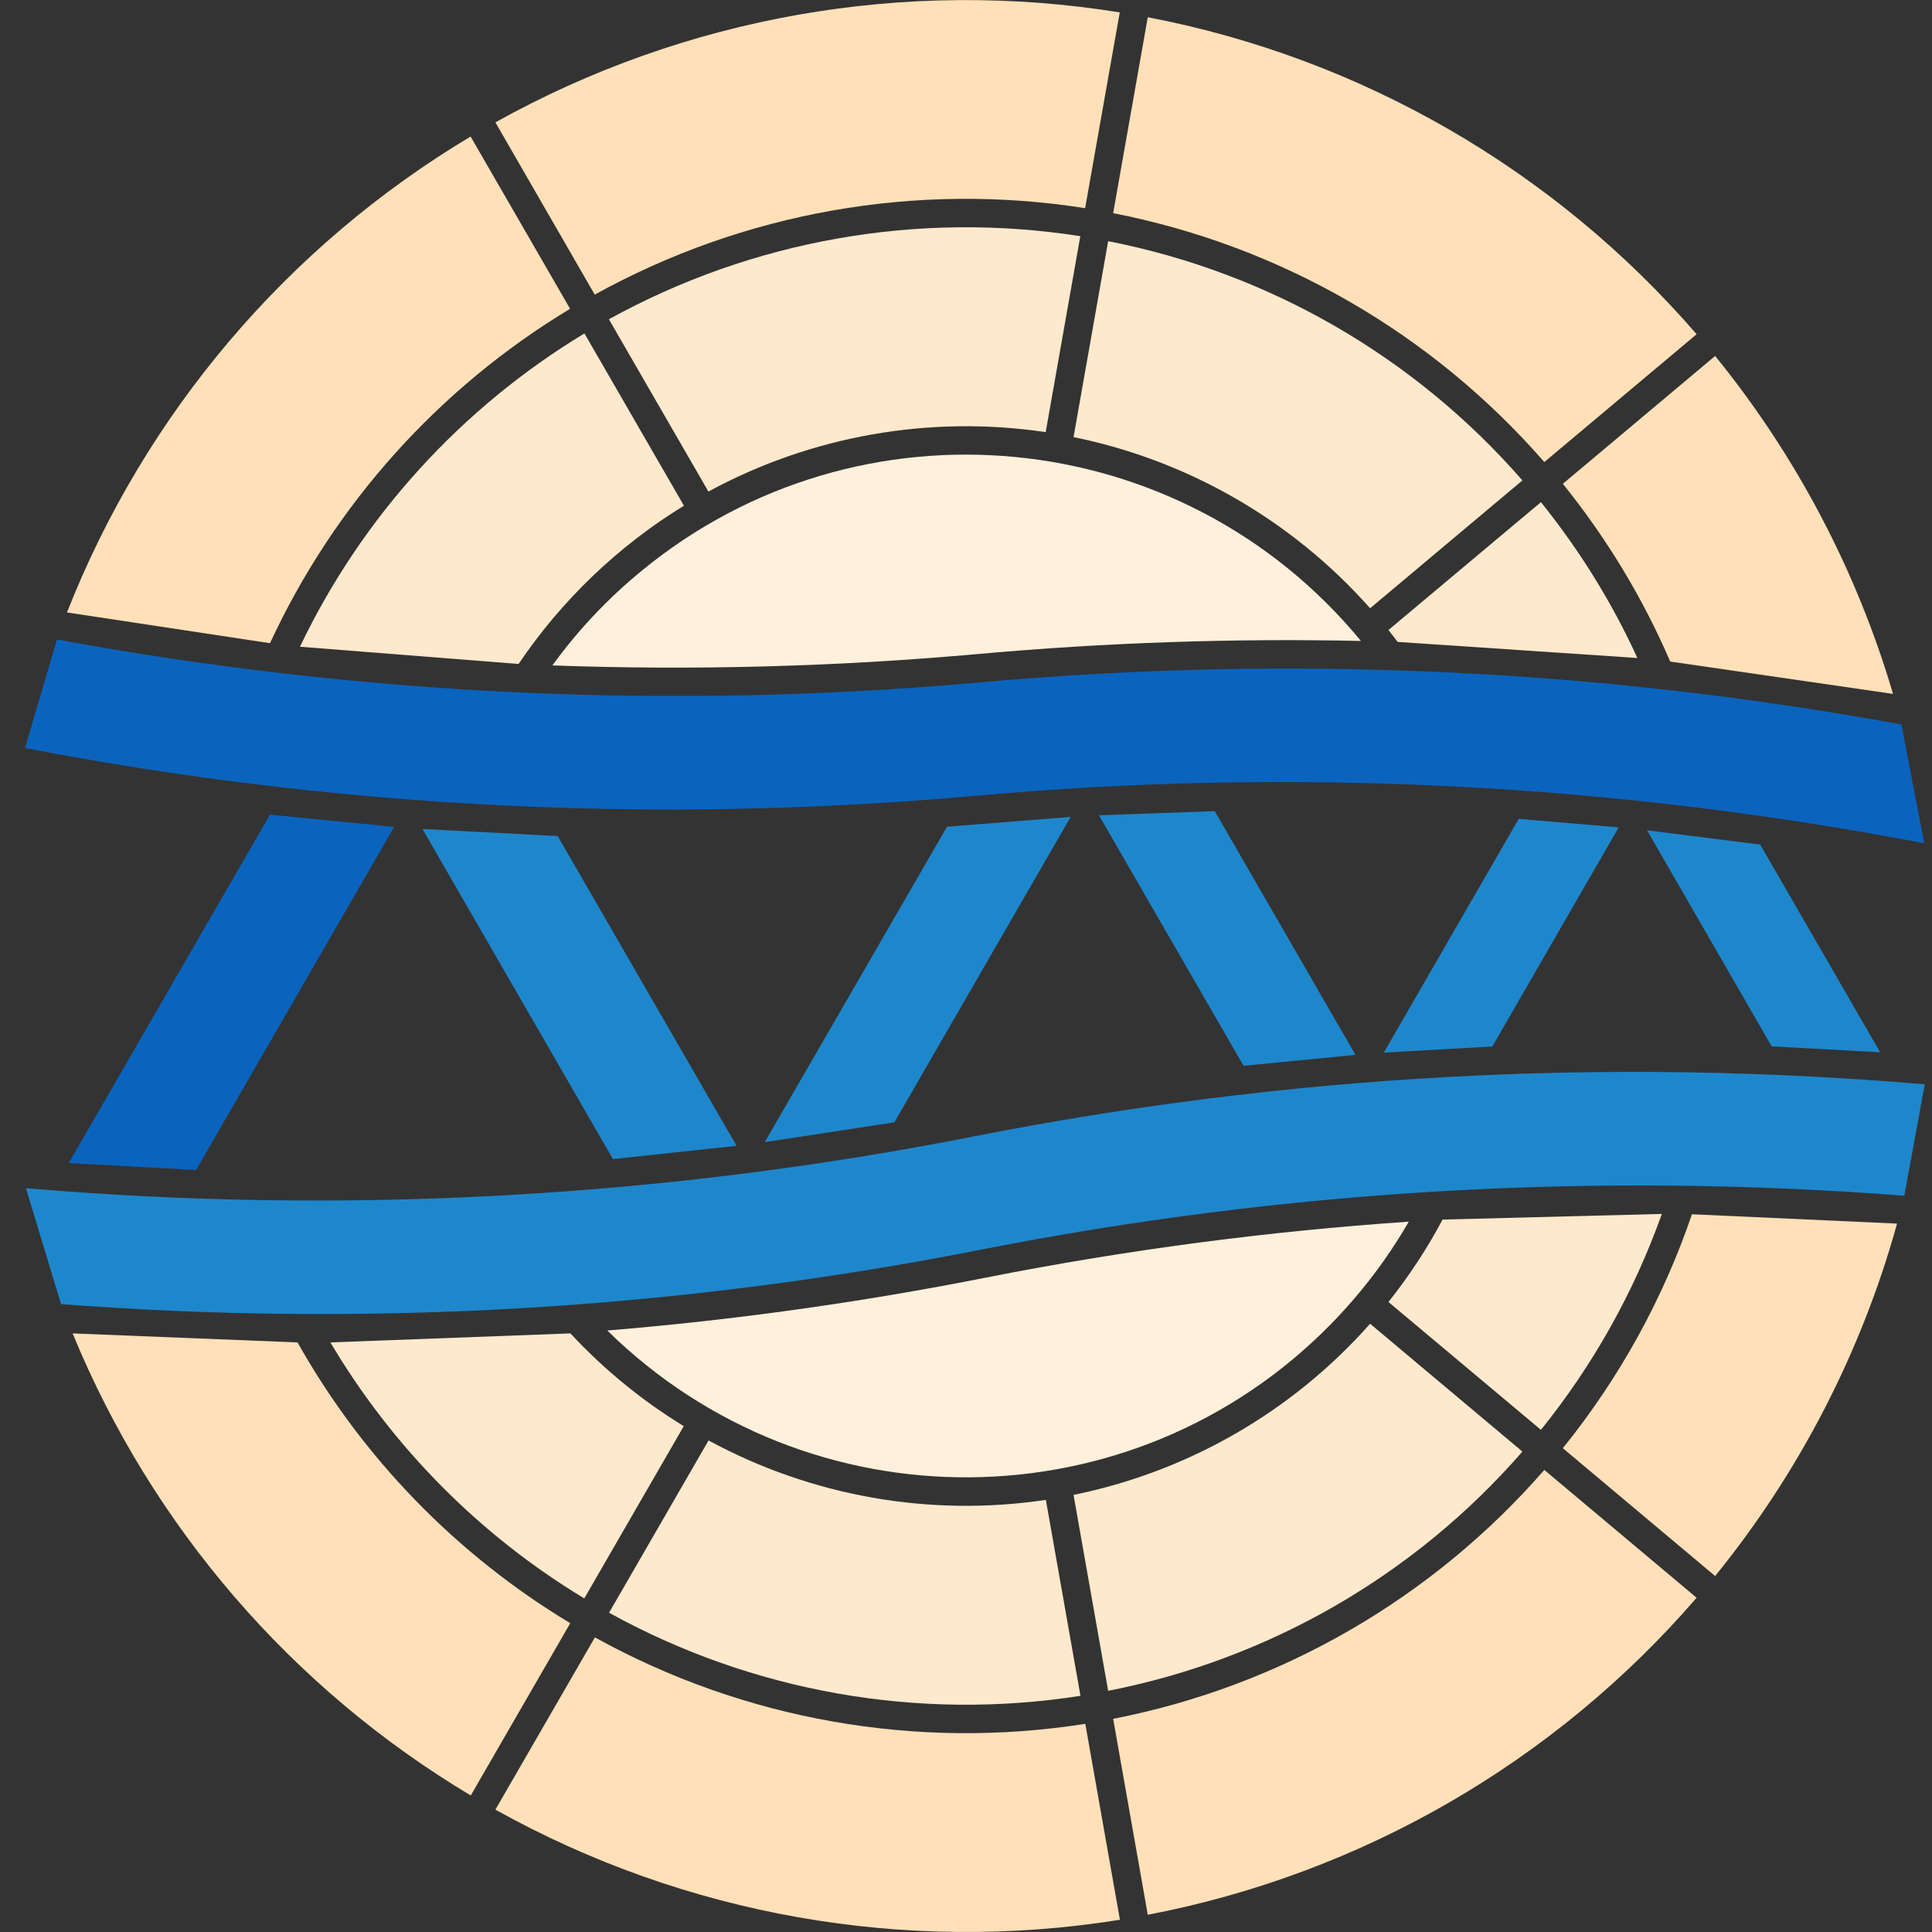 <svg viewBox="0 0 120 120" xmlns="http://www.w3.org/2000/svg">
<rect x="0" y="0" width="120" height="120" fill="#333333" stroke="none"/>
<title>Logo</title>
<desc>eigenes Logo</desc>
<g id="LWPOLYLINE">
	<g>
		<path fill="#1E87CC" d="M118.28,74.27C99.1,72.78,79.8,73.9,60.92,77.62C42.12,81.33,22.9,82.46,3.79,81l-2.18-7.2
			c19.7,1.68,39.54,0.6,58.95-3.23c19.42-3.82,39.27-4.91,58.99-3.22L118.28,74.27z"/>
	</g>
</g>
<g id="LWPOLYLINE_1_">
	<g>
		<path fill="#0A64BE" d="M1.55,46.46l1.99-6.74c18.92,3.49,38.23,4.38,57.39,2.66c19.09-1.72,38.32-0.84,57.17,2.62l1.42,7.38
			c-19.42-3.73-39.26-4.73-58.96-2.95C40.84,51.2,20.98,50.2,1.55,46.46z"/>
	</g>
</g>
<g id="LWPOLYLINE_3_">
	<g>
		<path fill="#FFE0B8" d="M106.53,97.89l-9.46-7.94c3.5-4.33,6.22-9.25,8.02-14.53L117.83,76C115.61,84,111.76,91.45,106.53,97.89z"
			/>
	</g>
</g>
<g id="LWPOLYLINE_4_">
	<g>
		<path fill="#FFE9CC" d="M95.71,88.81l-9.47-7.94c1.27-1.6,2.4-3.31,3.36-5.12l13.62-0.35C101.49,80.26,98.95,84.79,95.71,88.81z"
			/>
	</g>
</g>
<g id="LWPOLYLINE_5_">
	<g>
		<path fill="#FFE9CC" d="M20.52,83.38l14.91-0.56c2.07,2.23,4.44,4.17,7.04,5.76l-6.18,10.7C29.81,95.37,24.39,89.9,20.52,83.38z"
			/>
	</g>
</g>
<g id="LWPOLYLINE_6_">
	<g>
		<path fill="#FFE0B8" d="M4.51,82.82l13.97,0.56c4.04,7.18,9.88,13.19,16.94,17.44l-6.18,10.7C18.11,104.87,9.44,94.8,4.51,82.82z"
			/>
	</g>
</g>
<g id="LWPOLYLINE_7_">
	<g>
		<path fill="#FFE0B8" d="M106.53,22.11l-9.46,7.94c2.71,3.36,4.96,7.07,6.67,11.04l13.84,2.01
			C115.32,35.44,111.57,28.31,106.53,22.11z"/>
	</g>
</g>
<g id="LWPOLYLINE_8_">
	<g>
		<path fill="#FFE9CC" d="M95.71,31.19l-9.47,7.94c0.19,0.24,0.38,0.49,0.57,0.74l14.89,1C100.12,37.41,98.1,34.16,95.71,31.19z"/>
	</g>
</g>
<g id="LWPOLYLINE_9_">
	<g>
		<path fill="#FFE9CC" d="M18.63,40.17l13.58,1.07c2.68-3.97,6.18-7.32,10.27-9.83l-6.18-10.7C28.64,25.34,22.49,32.1,18.63,40.17z"
			/>
	</g>
</g>
<g id="LWPOLYLINE_10_">
	<g>
		<path fill="#FFE0B8" d="M4.16,38.04l12.61,1.91c4-8.63,10.49-15.86,18.64-20.77l-6.18-10.7C17.84,15.29,9.02,25.69,4.16,38.04z"/>
	</g>
</g>
<g id="LWPOLYLINE_11_">
	<g>
		<path fill="#FFE0B8" d="M71.29,1.07l-2.15,12.17c10.4,2.03,19.82,7.47,26.78,15.46l9.46-7.94C96.56,10.55,84.55,3.61,71.29,1.07z"
			/>
	</g>
</g>
<g id="LWPOLYLINE_12_">
	<g>
		<path fill="#FFE9CC" d="M68.83,14.98l-2.15,12.17c7.13,1.45,13.6,5.19,18.42,10.63l9.46-7.94C87.88,22.17,78.83,16.94,68.83,14.98
			z"/>
	</g>
</g>
<g id="LWPOLYLINE_13_">
	<g>
		<path fill="#FFE0B8" d="M71.29,118.93l-2.15-12.17c10.4-2.03,19.82-7.47,26.78-15.46l9.46,7.94
			C96.56,109.45,84.55,116.39,71.29,118.93z"/>
	</g>
</g>
<g id="LWPOLYLINE_14_">
	<g>
		<path fill="#FFE9CC" d="M68.83,105.02l-2.15-12.17c7.13-1.45,13.6-5.18,18.42-10.63l9.46,7.94
			C87.88,97.84,78.83,103.06,68.83,105.02z"/>
	</g>
</g>
<g id="LWPOLYLINE_15_">
	<g>
		<path fill="#FFE0B8" d="M30.77,112.4l6.18-10.7c9.27,5.13,19.99,7.02,30.46,5.37l2.15,12.17
			C56.22,121.38,42.56,118.97,30.77,112.4z"/>
	</g>
</g>
<g id="LWPOLYLINE_16_">
	<g>
		<path fill="#FFE9CC" d="M37.83,100.17l6.18-10.7c6.4,3.47,13.75,4.77,20.95,3.69l2.15,12.17
			C57.04,106.91,46.74,105.09,37.83,100.17z"/>
	</g>
</g>
<g id="LWPOLYLINE_17_">
	<g>
		<path fill="#FFE0B8" d="M69.55,0.77L67.4,12.93c-10.47-1.65-21.19,0.24-30.46,5.37L30.77,7.6C42.56,1.03,56.22-1.38,69.55,0.77z"
			/>
	</g>
</g>
<g id="LWPOLYLINE_18_">
	<g>
		<path fill="#FFE9CC" d="M67.1,14.67l-2.15,12.17c-7.2-1.07-14.55,0.22-20.95,3.69l-6.18-10.7C46.74,14.91,57.04,13.09,67.1,14.67z
			"/>
	</g>
</g>
<g id="LWPOLYLINE_25_">
	<g>
		<path fill="#FFF0DB" d="M60.77,40.62c7.9-0.71,15.83-0.98,23.76-0.81c-11.15-13.54-31.17-15.48-44.71-4.33
			c-2.08,1.71-3.93,3.67-5.51,5.85C43.13,41.65,51.97,41.41,60.77,40.62z"/>
	</g>
</g>
<g id="LWPOLYLINE_26_">
	<g>
		<path fill="#FFF0DB" d="M37.72,82.64c12.51,12.3,32.62,12.14,44.92-0.37c1.88-1.92,3.52-4.06,4.86-6.39
			c-8.81,0.6-17.58,1.76-26.24,3.47C53.48,80.89,45.63,81.99,37.72,82.64z"/>
	</g>
</g>
<g id="LWPOLYLINE_19_">
	<g>
		<polygon fill="#1E87CC" points="110.04,64.99 116.78,65.36 109.33,52.46 102.3,51.57 		"/>
	</g>
</g>
<g id="LWPOLYLINE_20_">
	<g>
		<polygon fill="#1E87CC" points="85.95,65.38 92.69,65 100.54,51.39 94.33,50.86 		"/>
	</g>
</g>
<g id="LWPOLYLINE_21_">
	<g>
		<polygon fill="#1E87CC" points="77.24,66.2 84.19,65.52 75.45,50.38 68.26,50.64 		"/>
	</g>
</g>
<g id="LWPOLYLINE_22_">
	<g>
		<polygon fill="#1E87CC" points="47.5,70.94 55.55,69.71 66.5,50.74 58.82,51.35 		"/>
	</g>
</g>
<g id="LWPOLYLINE_23_">
	<g>
		<polygon fill="#1E87CC" points="38.07,71.99 45.75,71.17 34.64,51.93 26.24,51.49 		"/>
	</g>
</g>
<g id="LWPOLYLINE_24_">
	<g>
		<polygon fill="#0A64BE" points="4.27,72.24 12.18,72.67 24.48,51.36 16.77,50.6 		"/>
	</g>
</g>
<g id="LWPOLYLINE_2_" display="none">
	<g display="inline">
		<path d="M119,1v118H1V1H119 M120,0H0v120h120V0L120,0z"/>
	</g>
</g>
</svg>
